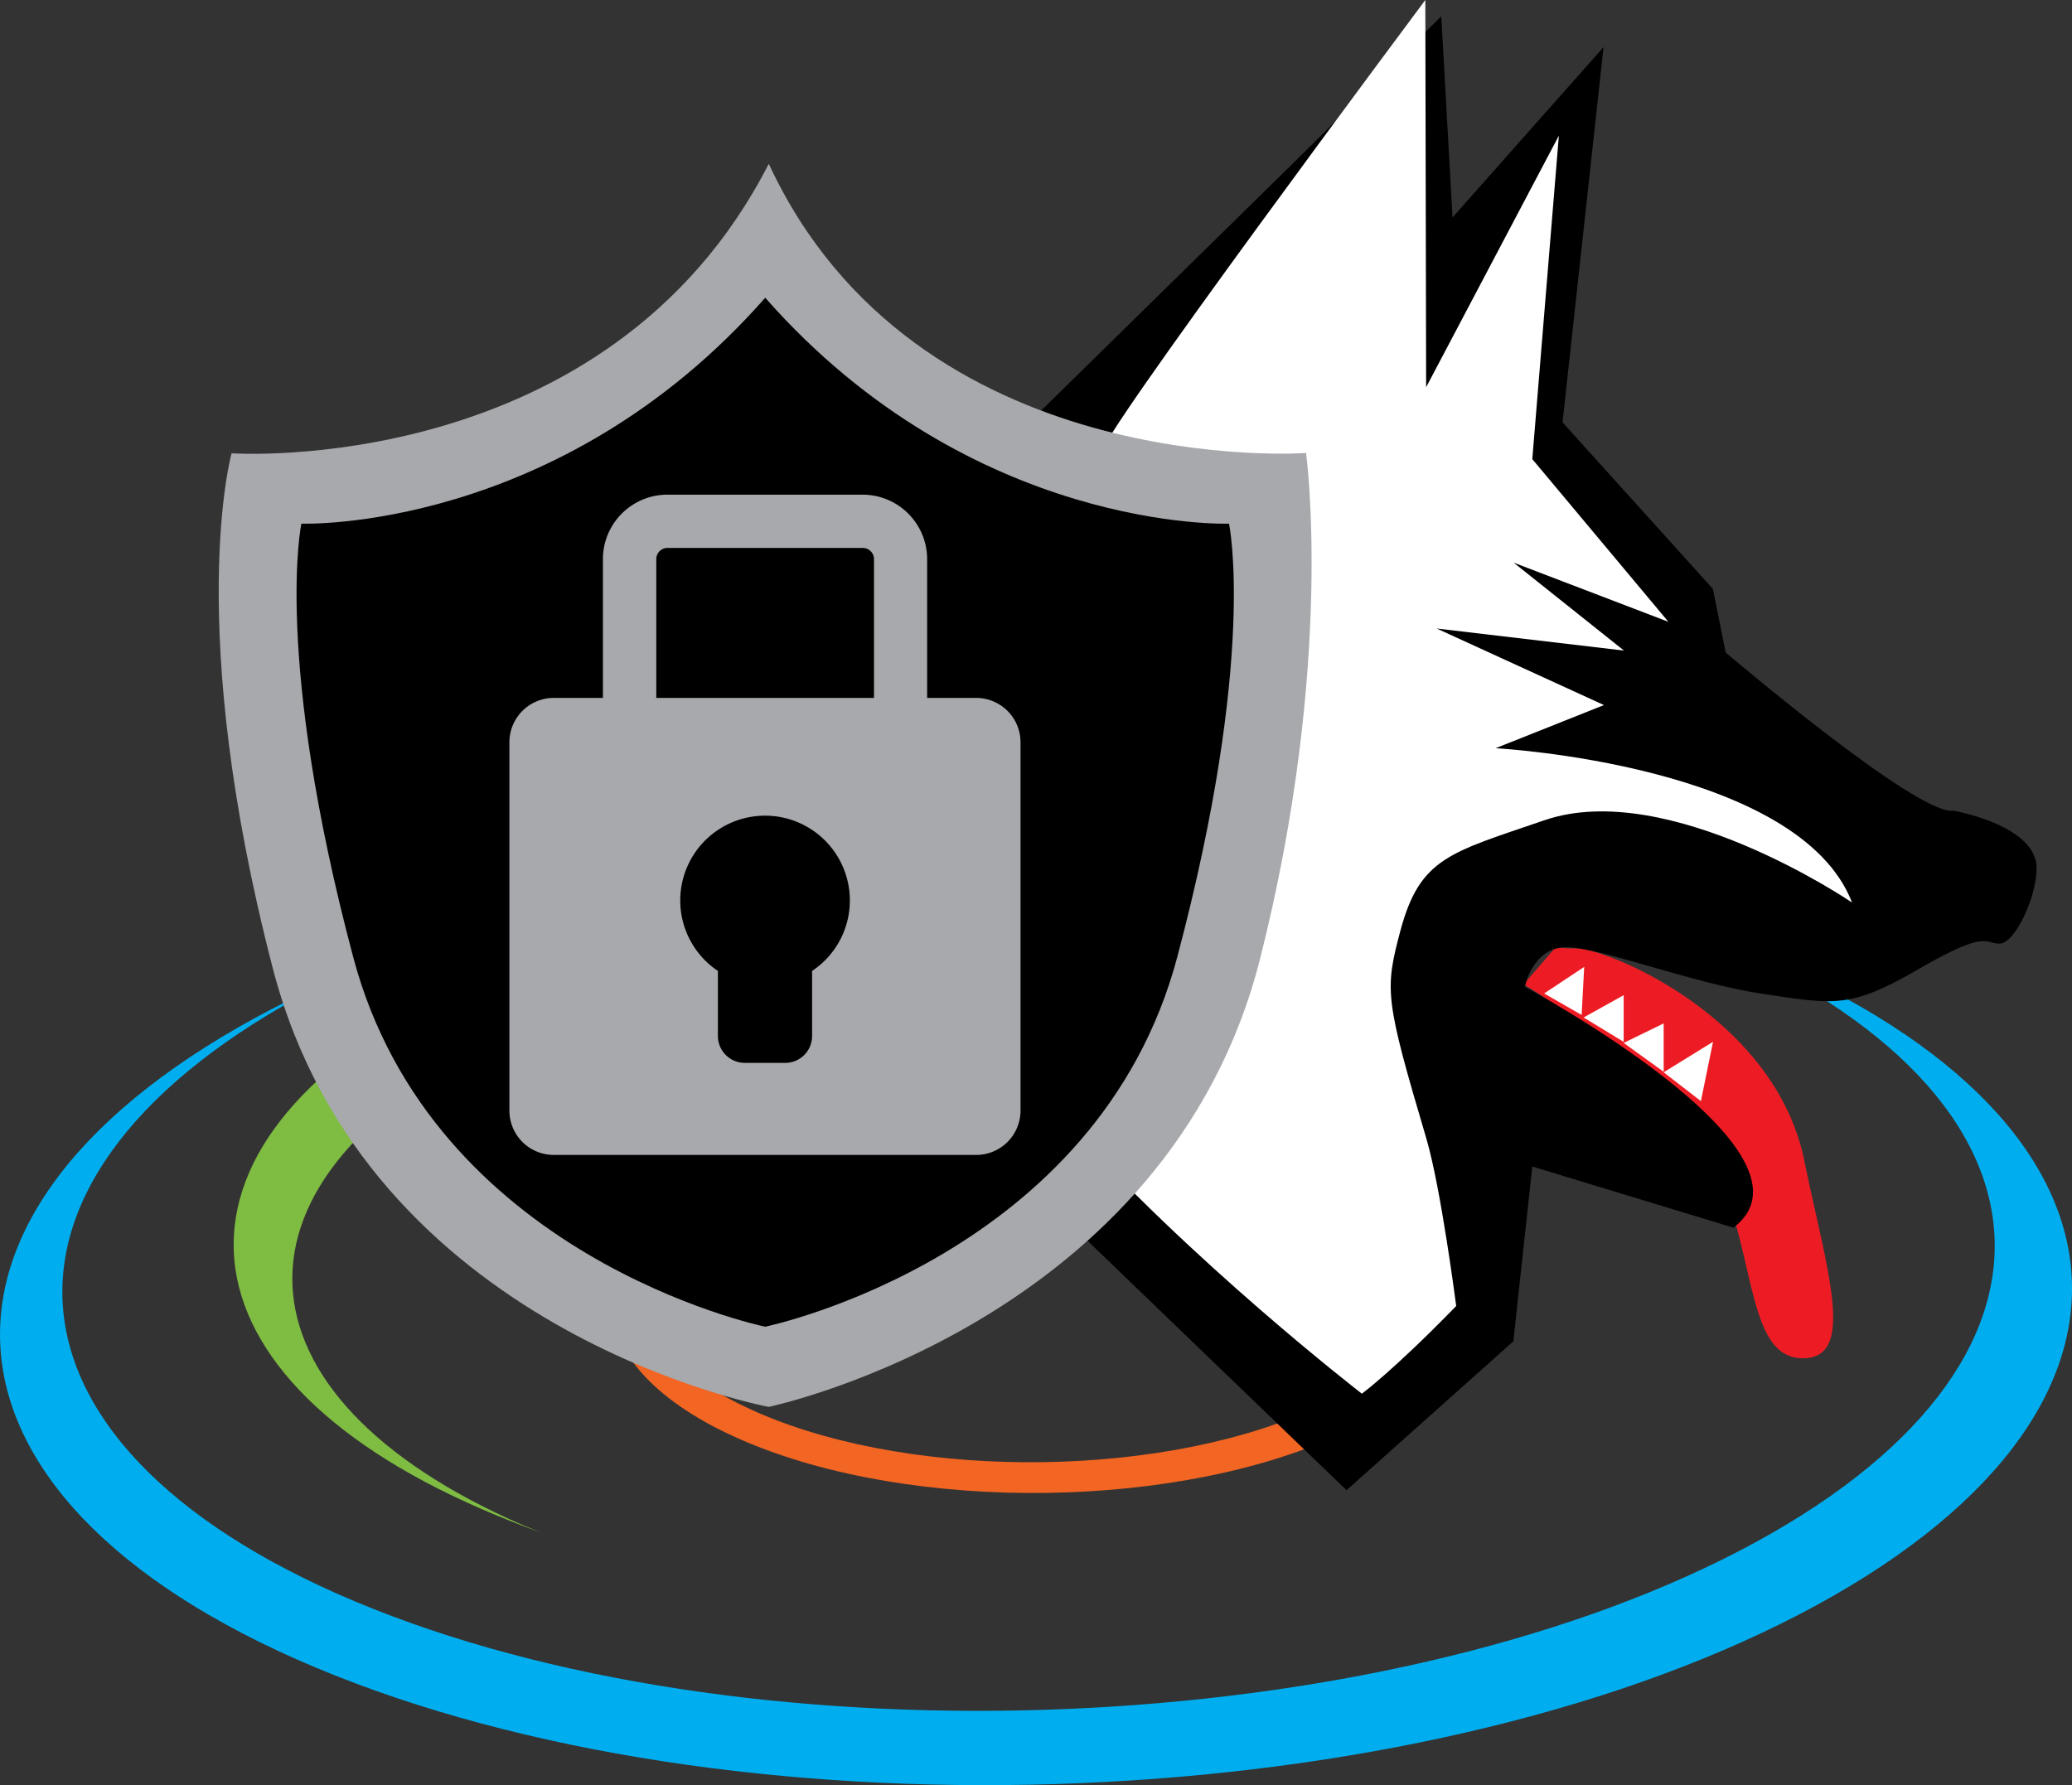 <svg id="Layer_1" data-name="Layer 1" xmlns="http://www.w3.org/2000/svg" viewBox="0 0 350.13 301.7"><rect x="0" y="0" width="350.13" height="301.7" fill="#333333" stroke="none"/><path d="M821.75,682.84c43-20.64,110.6-24.07,160.75-9.65V663c-53.37-14.19-123.41-10.23-168.26,11.32-52.25,25.1-50.5,64.54,3.94,88.08,3.25,1.42,6.62,2.73,10.08,4-1-.43-2.12-.85-3.16-1.3C774.42,743.08,772.92,706.29,821.75,682.84Z" transform="translate(-736.69 -507.32)" style="fill:#7fbc42"/><path d="M1030.22,667.46q-6.37-2.54-13.17-4.71c1.39.51,2.78,1,4.14,1.55,66.28,26.35,70.45,73.44,9.31,105.18s-164.42,36.1-230.7,9.76-70.45-73.44-9.32-105.18l.92-.46c-2.91,1.33-5.77,2.69-8.54,4.12-65.42,34-60.75,84.45,10.43,112.75s181.93,23.7,247.36-10.27S1101.41,695.76,1030.22,667.46Z" transform="translate(-736.69 -507.32)" style="fill:#00aeef"/><path d="M962.14,702.68c-1.72-.75-3.5-1.44-5.33-2.09.56.23,1.12.45,1.67.69,26.79,11.59,27.58,31,1.77,43.43s-68.44,13-95.23,1.46-27.58-31-1.77-43.43l.39-.18c-1.23.51-2.43,1-3.6,1.6-27.62,13.27-26.69,34.11,2.08,46.56s74.48,11.79,102.1-1.48S990.91,715.13,962.14,702.68Z" transform="translate(-736.69 -507.32)" style="fill:#f26522"/><path d="M999.92,667s-1.92.61,3.2.61,33.48,11.54,38.46,35.84c3.71,18.14,8.81,33.17,0,33.42-11.71.33-6.91-24.91-20.12-40.1a115.48,115.48,0,0,0-27.31-23.09Z" transform="translate(-736.69 -507.32)" style="fill:#ed1c24"/><path d="M955.11,535,844.37,643.72,964.23,759.17,992.42,734l3.2-29.53,34,10.33c16.66-12.76-35.25-40.71-35.25-40.71s1.28-6.68,7-6.68,21.15,6.08,33.32,7.9,14.75,2.43,26.28-4.25,11-4.26,13.6-4.26,6.27-7.85,6.27-12.75c0-7.3-14.1-9.73-14.1-9.73-6,.91-38.45-26.73-38.45-26.73l-2.15-10.74-25.41-28.15,6.93-63.42-25.52,28.79-1.9-34Z" transform="translate(-736.69 -507.32)"/><path d="M977.68,572.76l22.43-42.52-4.49,54.67,23,27.5-26.15-10,18.64,14.86-31.65-3.73,28.27,12.94-18.31,7.29s51.22,2.76,60.23,26.08c0,0-31-21.11-52-13.9-15.92,5.48-21,6.26-24.33,18.7-2.64,10-2.64,11.32,4.39,35.07,2.48,8.38,5.05,28.32,5.05,28.32-10.62,10.92-15.94,14.82-15.94,14.82h0s-29.11-22.46-50.71-46.82c-8.28-9.33-4.64-23.72,5.77-36.22l-40.6,24.52-44.1-40.84,91.05-16-56.29-8.88,80.94-4.16-57.59-18.77,57.42,6.23s-6.94-18.62-29.7-18.17c-2.5,0,54.53-76.43,54.53-76.43Z" transform="translate(-736.69 -507.32)" style="fill:#fff"/><polygon points="260.93 167.9 267.7 163.41 267.27 171.53 260.93 167.9" style="fill:#fff"/><polygon points="267.6 171.96 274.37 168.19 274.37 176.07 267.6 171.96" style="fill:#fff"/><polygon points="274.37 176.26 281.13 172.96 281.13 181.13 274.37 176.26" style="fill:#fff"/><polygon points="281.13 181.22 289.47 176.07 287.42 186.09 281.13 181.22" style="fill:#fff"/><path d="M957.39,583.88S891.47,588.66,866.6,535v0h0v0c-27.25,53.31-90.78,48.93-90.78,48.93s-8.11,29.06,7,87.16c15.87,61,82.7,73.8,83.77,74h0c1.07-.23,67.47-14.57,83-75.62C962.31,619.3,957.39,583.88,957.39,583.88Z" transform="translate(-736.69 -507.32)" style="fill:#a7a9ac"/><path d="M944.37,595.82S901,597.41,866,557.64v0h0v0c-35,39.77-78.38,38.18-78.38,38.18s-4.78,22.29,8.75,73.23C809.75,719.57,865,731.34,866,731.54h0c.92-.2,56.21-12,69.63-62.49C949.15,618.11,944.37,595.82,944.37,595.82Z" transform="translate(-736.69 -507.32)"/><path d="M901.66,625.27h-8.3V601.82a10.91,10.91,0,0,0-10.9-10.9h-33a10.91,10.91,0,0,0-10.89,10.9v23.45h-8.3a7.5,7.5,0,0,0-7.5,7.51V695a7.5,7.5,0,0,0,7.5,7.51h71.37a7.5,7.5,0,0,0,7.5-7.51v-62.2A7.5,7.5,0,0,0,901.66,625.27Zm-54.07-23.45a1.9,1.9,0,0,1,1.89-1.9h33a1.9,1.9,0,0,1,1.9,1.9v23.45H847.59Z" transform="translate(-736.69 -507.32)" style="fill:#a7a9ac"/><path d="M880.3,659.5A14.33,14.33,0,1,0,858,671.41v11a4.55,4.55,0,0,0,4.54,4.54h6.84a4.54,4.54,0,0,0,4.54-4.54v-11A14.3,14.3,0,0,0,880.3,659.5Z" transform="translate(-736.69 -507.32)"/></svg>